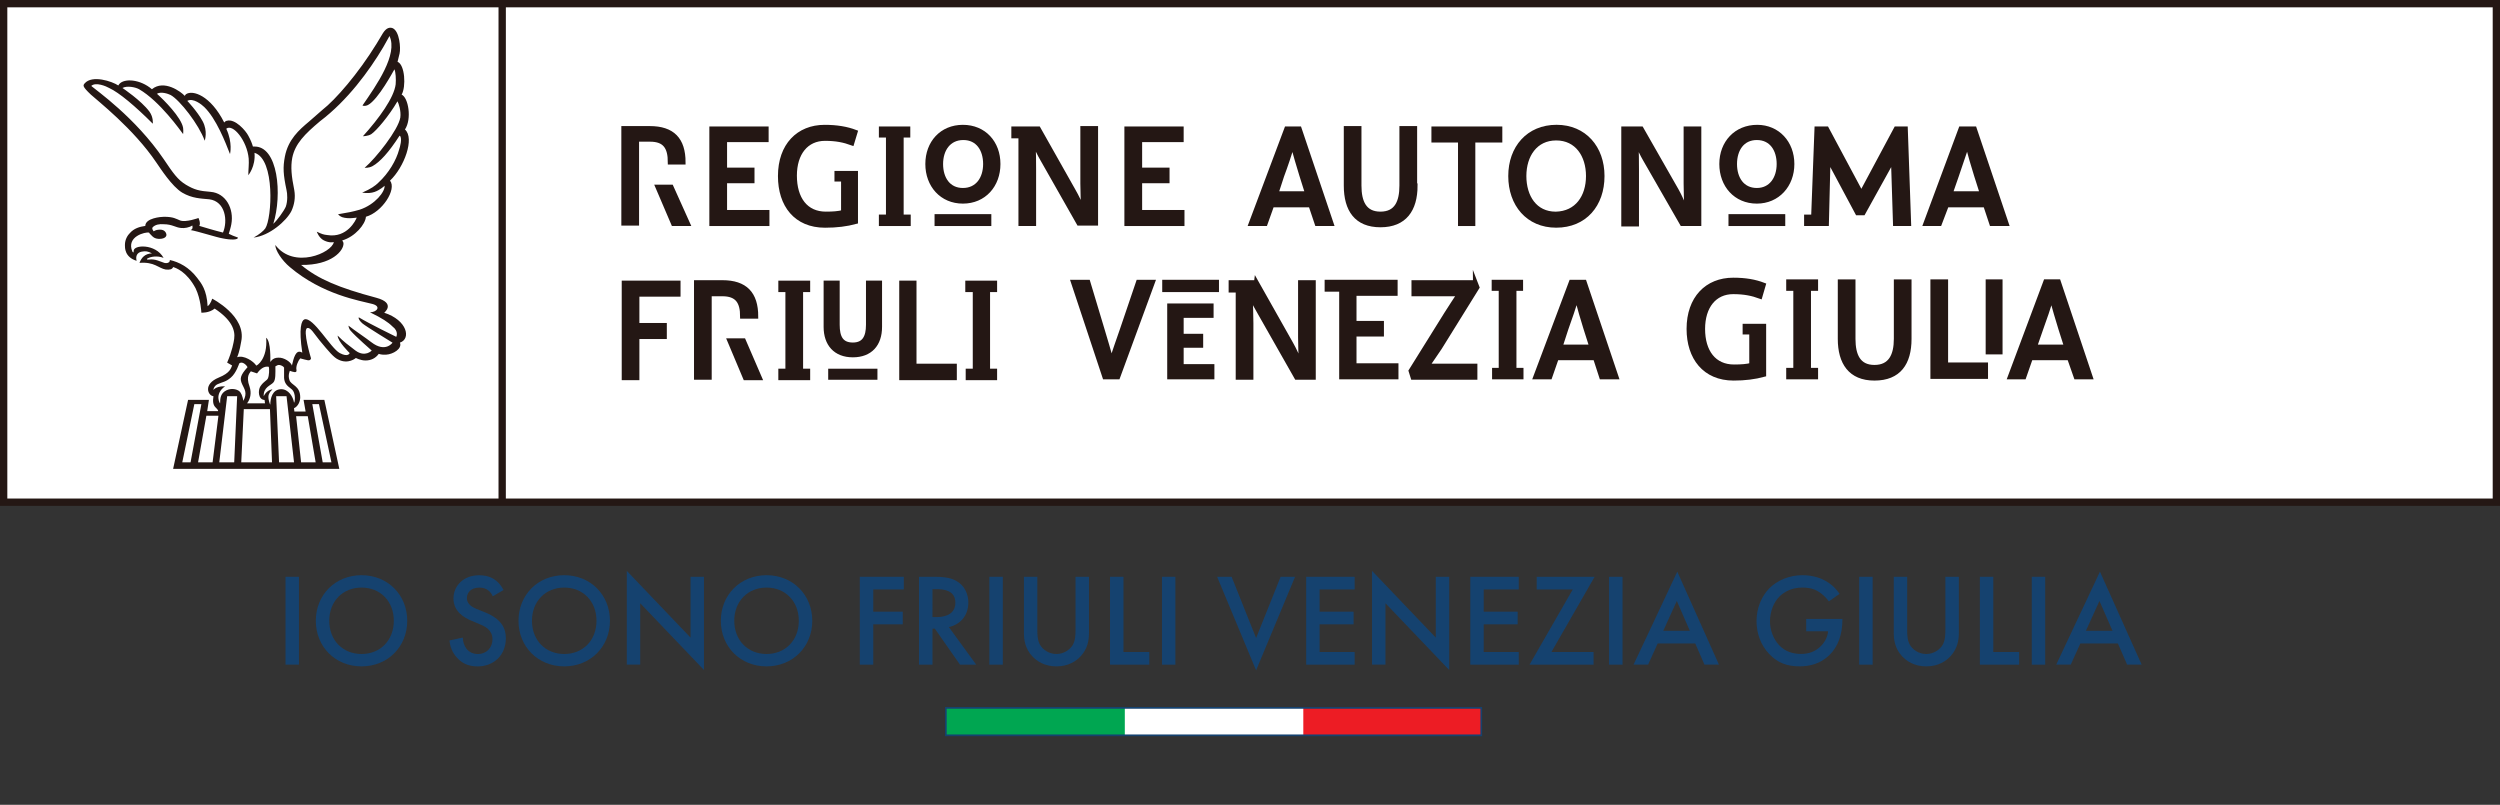 <?xml version="1.0" encoding="UTF-8"?>
<!-- Generator: Adobe Illustrator 16.0.0, SVG Export Plug-In . SVG Version: 6.00 Build 0)  -->
<svg xmlns="http://www.w3.org/2000/svg" xmlns:xlink="http://www.w3.org/1999/xlink" version="1.1" id="Layer_1" x="0px" y="0px" width="92.238px" height="29.694px" viewBox="0 0 92.238 29.694" xml:space="preserve">
<rect x="0" y="0" width="92.238" height="29.694" fill="#333333" stroke="none"/>
<rect x="0.134" y="0.135" fill="#FFFFFF" width="18.394" height="18.394"></rect>
<path fill="#FFFFFF" d="M18.528,18.528H0.135V0.135h18.394L18.528,18.528L18.528,18.528z M92.104,18.528H18.528V0.135h73.576V18.528  z"></path>
<path fill="none" stroke="#241714" stroke-width="0.27" d="M18.528,18.528H0.135V0.135h18.394L18.528,18.528L18.528,18.528z   M92.104,18.528H18.528V0.135h73.576V18.528z"></path>
<g>
	<path fill="#241714" d="M14.62,12.428c0,0-0.981-0.476-1.382-0.72c-0.029,0.046,0.048,0.153,0.14,0.23   c0.151,0.122,1.104,0.705,1.104,0.705s-0.261,0.383-0.78-0.016c-0.217-0.168-0.631-0.444-0.845-0.613   c0,0.015,0.017,0.123,0.076,0.184c0.2,0.23,0.782,0.736,0.782,0.736s-0.245,0.261-0.599,0c-0.261-0.199-0.43-0.322-0.658-0.552   c0,0.215,0.443,0.644,0.443,0.644s-0.046,0.169-0.366,0c-0.339-0.184-0.981-1.349-1.305-1.242   c-0.105,0.046-0.215,0.307-0.077,1.228c-0.243-0.154-0.32,0.214-0.383,0.475c-0.03-0.123-0.291-0.307-0.506-0.291   c-0.229,0-0.291,0.184-0.291,0.153c0-0.031,0.031-0.751-0.153-0.889c0.063,0.797-0.353,1.042-0.366,1.027   c-0.094-0.154-0.46-0.399-0.705-0.307c0.092-0.214,0.138-0.506,0.151-0.582c0.199-0.936-1.071-1.579-1.071-1.579   s-0.063,0.215-0.169,0.276c-0.03-0.598-0.23-0.843-0.385-1.043c-0.305-0.399-0.673-0.584-1.01-0.66   c0.015,0.077-0.077,0.138-0.2,0.107C5.913,9.653,5.729,9.545,5.499,9.576C5.406,9.592,5.406,9.545,5.453,9.53   C5.56,9.47,5.806,9.423,6.036,9.516C5.744,8.979,4.9,9.024,4.932,9.27c0,0.077-0.031,0.031-0.046,0.016   C4.641,8.719,5.376,8.55,5.499,8.581c0,0.015,0.076,0.092,0.123,0.138c0.074,0.076,0.184,0.106,0.32,0.092   c0.122-0.016,0.186-0.062,0.199-0.138c0-0.077-0.061-0.2-0.229-0.2c-0.107,0-0.169,0.016-0.245,0.062   C5.637,8.473,5.591,8.442,5.637,8.381c0.092-0.093,0.245-0.123,0.399-0.108c0.319,0,0.442,0.123,0.643,0.138   c0.123,0.016,0.307-0.015,0.414-0.092c0.016,0.046,0.031,0.138-0.063,0.169c0.276,0.046,0.981,0.276,1.182,0.306   c0.291,0.062,0.583,0.062,0.565-0.03C8.641,8.719,8.534,8.672,8.441,8.626c0.018-0.062,0.077-0.245,0.094-0.353   c0.105-0.567-0.199-1.15-0.768-1.195C7.354,7.047,7.17,7.001,6.862,6.817c-0.306-0.184-0.475-0.429-0.825-0.95   C4.993,4.334,3.537,3.322,3.384,3.185L3.368,3.169C3.537,3.017,3.92,3.185,4.027,3.246c0.368,0.169,0.967,0.674,1.61,1.318   c0,0,0.031-0.23-0.123-0.445C5.208,3.706,4.518,3.246,4.518,3.246c0.169-0.093,0.477-0.031,0.613,0.045   c0.767,0.445,1.533,1.533,1.625,1.656c0,0,0.015-0.107,0-0.229C6.694,4.334,6.036,3.676,5.79,3.46c0.152-0.092,0.414,0,0.506,0.046   C6.633,3.69,7.339,4.595,7.553,5.192c0,0,0.123-0.352-0.077-0.72c-0.2-0.368-0.566-0.75-0.566-0.75   C7.124,3.599,7.445,3.86,7.538,3.951c0.442,0.429,0.78,1.302,0.948,1.733c0,0,0.107-0.414-0.138-0.935   c0.245-0.2,0.768,0.444,0.828,1.103c0.015,0.199-0.015,0.414-0.015,0.613c0,0,0.274-0.322,0.229-0.827   c0.768,0.229,0.645,2.422,0.398,2.789c-0.063,0.092-0.23,0.229-0.431,0.338c0.582-0.063,1.211-0.613,1.396-0.981   c0.105-0.229,0.153-0.491,0.105-0.767c-0.105-0.521-0.138-0.858-0.075-1.195c0.106-0.521,0.46-0.874,1.025-1.349   c1.013-0.767,1.811-1.855,2.33-2.729l0.215-0.383c0,0,0-0.015,0.017-0.031c0.32,0.675-0.477,1.81-0.996,2.561   c0,0,0.061,0.046,0.199-0.015c0.383-0.199,0.949-1.272,0.979-1.318c0.046,0.092,0.063,0.367,0.046,0.552   C14.54,3.6,13.988,4.366,13.39,5.026c0,0,0.186,0,0.309-0.077c0.184-0.123,0.644-0.659,0.966-1.211   c0.045,0.077,0.137,0.353,0.105,0.598c-0.077,0.46-0.903,1.502-1.316,1.854c0,0,0.151,0.016,0.291-0.061   c0.274-0.153,0.598-0.506,0.994-1.119h0.017c0.092,0.106,0,0.414-0.03,0.506C14.62,5.913,14.344,6.389,13.96,6.74   c-0.107,0.108-0.276,0.23-0.599,0.368c0.398,0.062,0.582-0.076,0.722-0.168c0.077-0.062,0.105-0.077,0.105-0.092   c0.031,0.214-0.352,0.705-0.919,0.889c-0.261,0.076-0.43,0.107-0.797,0.168c0,0,0.063,0.077,0.153,0.108   c0.229,0.076,0.521,0.015,0.536,0.015c-0.03,0.092-0.354,0.766-1.088,0.644c-0.14-0.016-0.186-0.031-0.385-0.123   c0,0,0.076,0.229,0.262,0.321c0.215,0.107,0.353,0.062,0.366,0.062c-0.074,0.399-1.471,1.012-2.159,0.107   c0,0.2,0.243,0.568,0.534,0.813c1.211,1.027,2.593,1.242,3.053,1.364c0.337,0.092,0.151,0.307-0.094,0.307   c0.444,0.214,0.676,0.368,0.828,0.521C14.727,12.229,14.62,12.428,14.62,12.428 M10.74,14.344c0.216,0.151,0.122,0.565,0.107,0.506   c-0.031-0.199-0.2-0.506-0.491-0.49c-0.306,0.015-0.383,0.337-0.383,0.567L9.96,14.91c-0.031-0.076-0.092-0.274-0.031-0.383   c0.062-0.123,0.062-0.076,0.123-0.168c-0.138,0.03-0.246,0.107-0.322,0.26c-0.016-0.337,0.261-0.396,0.354-0.506   c0.092-0.092,0.077-0.352,0.077-0.597c0.061-0.031,0.092-0.063,0.169-0.047c0.061,0.016,0.122,0.047,0.151,0.092v0.384   C10.496,14.129,10.572,14.222,10.74,14.344 M10.189,14.619h0.383l0.276,2.438h-0.552L10.189,14.619z M10.036,17.057H8.901   l0.094-1.962H9.96L10.036,17.057z M9.209,14.268c-0.154-0.414,0.028-0.522,0.046-0.568l0.229,0.077   c0.122-0.169,0.262-0.276,0.431-0.245c0.028,0.076,0.015,0.337-0.031,0.429c-0.046,0.092-0.138,0.092-0.276,0.291   c-0.092,0.138-0.092,0.492,0.153,0.505c0,0.047,0.016,0.076,0.016,0.123H9.116C9.238,14.727,9.285,14.496,9.209,14.268    M8.81,14.419c-0.092-0.061-0.274-0.106-0.46-0.016c-0.214,0.108-0.229,0.292-0.229,0.477c0,0.029-0.23-0.338,0.184-0.628   c-0.397-0.015-0.46,0.201-0.429,0.108c0.015-0.077,0.077-0.154,0.151-0.185c0.2-0.091,0.292-0.076,0.491-0.245   c0.199-0.168,0.308-0.521,0.308-0.521c0.106-0.092,0.261,0.046,0.307,0.138c-0.276,0.307-0.291,0.429-0.199,0.628   c0.092,0.2,0.199,0.321,0.046,0.614C8.947,14.619,8.901,14.481,8.81,14.419 M8.749,14.619l-0.108,2.438H8.09l0.291-2.438H8.749z    M11.646,17.057h-0.537l-0.184-1.701h0.43L11.646,17.057z M12.228,17.057h-0.322l-0.383-2.146h0.245L12.228,17.057z M7.844,17.057   H7.308l0.306-1.718h0.445L7.844,17.057z M7.031,17.057H6.725L7.17,14.91h0.26L7.031,17.057z M14.175,11.538   c0,0,0.445-0.353-0.291-0.552c-1.38-0.368-2.146-0.689-2.775-1.211c1.137,0.016,1.579-0.536,1.564-0.797   c0-0.03-0.018-0.061-0.046-0.107c0.475-0.138,0.856-0.598,0.874-0.874c0.597-0.168,1.147-1.011,0.889-1.333   c0.521-0.491,0.919-1.564,0.551-1.886c0.263-0.398,0.123-1.18-0.122-1.287c0.168-0.292,0.122-1.104-0.151-1.211   c0,0,0.028-0.107,0.075-0.307c0.047-0.199,0-0.828-0.261-0.936c-0.092-0.03-0.215-0.03-0.353,0.185l-0.23,0.383   c-0.688,1.119-1.517,2.07-2.008,2.453L11.4,4.487c-0.367,0.307-0.767,0.659-0.889,1.288c-0.077,0.398-0.062,0.659,0.061,1.241   c0.03,0.123,0.048,0.399-0.029,0.613c-0.076,0.169-0.322,0.506-0.46,0.629C10.42,7.2,10.266,5.361,9.361,5.407H9.331   C9.301,5.3,9.255,5.178,9.163,5.009C9.07,4.824,8.672,4.364,8.365,4.457c-0.03,0-0.063,0.031-0.093,0.062   C7.768,3.521,7.108,3.308,6.862,3.476c-0.014,0.015-0.028,0.03-0.046,0.061C6.679,3.384,6.051,2.923,5.605,3.292   c-0.428-0.369-1.025-0.414-1.21-0.185C4.38,3.124,4.38,3.139,4.364,3.153C4.135,3,3.398,2.755,3.123,3.077   C3.062,3.153,3.03,3.185,3.353,3.491C3.567,3.69,4.932,4.749,5.774,6.005c0.14,0.199,0.567,0.873,0.95,1.103   c0.368,0.215,0.69,0.215,0.997,0.245C8.319,7.43,8.411,8.151,8.227,8.58c-0.322-0.077-0.66-0.184-0.874-0.246   c0.063-0.107-0.031-0.291-0.031-0.291s-0.46,0.169-0.674,0.092C6.495,8.074,6.402,7.998,6.051,7.998   c-0.107,0-0.69,0.046-0.69,0.337c-0.215,0.03-0.415,0.092-0.566,0.261C4.717,8.672,4.609,8.825,4.609,9.04   c0,0.093-0.015,0.445,0.431,0.583C4.993,9.439,5.069,9.317,5.223,9.286c0.153-0.031,0.23-0.016,0.383,0.062   C5.346,9.361,5.223,9.5,5.146,9.699c0.551-0.046,0.705,0.199,0.965,0.245c0.14,0.015,0.245,0,0.276-0.092   c0.092,0.031,0.491,0.153,0.828,0.782c0.199,0.414,0.214,0.903,0.214,0.903s0.292,0.016,0.491-0.152   c0.628,0.414,0.766,0.797,0.72,1.119c-0.015,0.107-0.076,0.46-0.26,0.874l0.184,0.107c-0.046,0.107-0.077,0.276-0.49,0.444   c-0.599,0.245-0.397,0.675-0.198,0.689c-0.031,0.185-0.017,0.321,0.077,0.413c0.046,0.046,0.074,0.077,0.092,0.107v0.03H7.645   l0.063-0.414H6.939l-0.552,2.546h6.132l-0.552-2.546H11.2l0.076,0.43h-0.414l-0.015-0.122c0.168-0.077,0.23-0.276,0.23-0.399   c0-0.443-0.34-0.443-0.399-0.644c-0.061-0.184,0.015-0.322,0.015-0.337c0.14,0.046,0.263,0.092,0.246-0.031   c-0.029-0.122,0.046-0.322,0.14-0.429c0.244,0.062,0.366,0.123,0.396,0c0,0-0.322-1.057-0.138-1.119   c0.123-0.03,0.246,0.2,0.445,0.445c0.366,0.443,0.534,0.644,0.703,0.72c0.368,0.184,0.646-0.061,0.646-0.061S13.3,13.3,13.484,13.3   c0.199,0,0.368-0.077,0.491-0.245c0,0,0.107,0.045,0.276,0.03c0.245-0.015,0.597-0.214,0.505-0.444   C15.171,12.504,15.032,11.814,14.175,11.538"></path>
	<path fill="#241714" d="M31.435,5.284c-0.291-0.106-0.582-0.169-0.996-0.169c-0.689,0-1.119,0.537-1.119,1.365   c0,0.858,0.414,1.41,1.149,1.41c0.261,0,0.475-0.015,0.644-0.062V6.617h-0.244V6.389h0.705v1.793   c-0.338,0.092-0.705,0.138-1.135,0.138c-1.072,0-1.655-0.751-1.655-1.824c0-1.134,0.675-1.809,1.641-1.809   c0.444,0,0.813,0.062,1.135,0.184"></path>
	<path fill="none" stroke="#241714" stroke-width="0.163" stroke-miterlimit="10" d="M31.435,5.284   c-0.291-0.106-0.582-0.169-0.996-0.169c-0.689,0-1.119,0.537-1.119,1.365c0,0.858,0.414,1.41,1.149,1.41   c0.261,0,0.475-0.015,0.644-0.062V6.617h-0.244V6.389h0.705v1.793c-0.338,0.092-0.705,0.138-1.135,0.138   c-1.072,0-1.655-0.751-1.655-1.824c0-1.134,0.675-1.809,1.641-1.809c0.444,0,0.813,0.062,1.135,0.184L31.435,5.284z"></path>
	<path fill="#241714" d="M47.085,7.14h1.148L48.02,6.465c-0.093-0.291-0.246-0.813-0.321-1.119h-0.017   c-0.092,0.307-0.261,0.813-0.384,1.135L47.085,7.14z M48.357,7.568H46.93l-0.244,0.69H46.15l1.317-3.51h0.49l1.181,3.51h-0.552"></path>
	<path fill="none" stroke="#241714" stroke-width="0.163" stroke-miterlimit="10" d="M48.356,7.568h-1.425l-0.246,0.69h-0.536   l1.318-3.51h0.475l1.183,3.51h-0.537L48.356,7.568z M47.085,7.139h1.148L48.02,6.464c-0.092-0.291-0.245-0.812-0.32-1.118h-0.017   C47.591,5.652,47.422,6.158,47.3,6.48L47.085,7.139z"></path>
	<path fill="#241714" d="M52.22,6.848c0,0.89-0.398,1.456-1.288,1.456c-0.889,0-1.271-0.566-1.271-1.456V4.733h0.489v2.115   c0,0.599,0.186,1.042,0.781,1.042c0.599,0,0.782-0.444,0.782-1.042V4.733h0.491"></path>
	<path fill="none" stroke="#241714" stroke-width="0.163" stroke-miterlimit="10" d="M52.22,6.848c0,0.89-0.398,1.456-1.288,1.456   c-0.889,0-1.271-0.566-1.271-1.456V4.733h0.489v2.115c0,0.599,0.186,1.042,0.781,1.042c0.599,0,0.782-0.444,0.782-1.042V4.733   h0.491v2.115H52.22z"></path>
</g>
<polyline fill="#241714" points="55.347,5.177 54.351,5.177 54.351,8.258 53.875,8.258 53.875,5.177 52.894,5.177 52.894,4.748   55.347,4.748 "></polyline>
<polygon fill="none" stroke="#241714" stroke-width="0.163" stroke-miterlimit="10" points="55.347,5.177 54.351,5.177   54.351,8.258 53.875,8.258 53.875,5.177 52.894,5.177 52.894,4.748 55.347,4.748 "></polygon>
<g>
	<path fill="#241714" d="M58.597,6.495c0-0.766-0.414-1.395-1.18-1.395c-0.769,0-1.183,0.629-1.183,1.395   c0,0.767,0.399,1.396,1.165,1.396C58.183,7.875,58.597,7.262,58.597,6.495 M59.118,6.495c0,1.059-0.646,1.824-1.701,1.824   c-1.043,0-1.688-0.782-1.688-1.824s0.66-1.809,1.702-1.809C58.459,4.687,59.118,5.453,59.118,6.495"></path>
	<path fill="none" stroke="#241714" stroke-width="0.163" stroke-miterlimit="10" d="M59.117,6.495c0,1.059-0.645,1.824-1.701,1.824   c-1.043,0-1.687-0.782-1.687-1.824s0.659-1.809,1.701-1.809C58.458,4.687,59.117,5.453,59.117,6.495 M58.597,6.495   c0-0.766-0.414-1.395-1.181-1.395c-0.768,0-1.182,0.629-1.182,1.395c0,0.767,0.399,1.396,1.165,1.396   C58.183,7.875,58.597,7.262,58.597,6.495"></path>
	<path fill="#241714" d="M59.899,4.748h0.659l1.303,2.284c0.107,0.184,0.262,0.536,0.338,0.72h0.03   c-0.016-0.229-0.03-0.766-0.03-0.98V4.748h0.49v3.51H62.06l-1.364-2.376c-0.092-0.152-0.229-0.443-0.321-0.644h-0.016   c0.03,0.292,0.03,0.782,0.03,1.027v2.008h-0.49"></path>
	<path fill="none" stroke="#241714" stroke-width="0.163" stroke-miterlimit="10" d="M59.899,4.748h0.659l1.303,2.284   c0.107,0.184,0.262,0.536,0.338,0.72h0.03c-0.016-0.229-0.03-0.766-0.03-0.98V4.748h0.49v3.51H62.06l-1.364-2.376   c-0.092-0.152-0.229-0.443-0.321-0.644h-0.016c0.03,0.292,0.03,0.782,0.03,1.027v2.008h-0.49V4.748z"></path>
	<path fill="#241714" d="M71.963,7.14h1.165l-0.215-0.675c-0.093-0.291-0.246-0.813-0.321-1.119h-0.016   c-0.107,0.307-0.275,0.813-0.385,1.135L71.963,7.14z M73.251,7.568h-1.427l-0.245,0.69h-0.521l1.303-3.51h0.49l1.182,3.51H73.48"></path>
	<path fill="none" stroke="#241714" stroke-width="0.163" stroke-miterlimit="10" d="M73.251,7.568h-1.426l-0.263,0.69h-0.521   l1.303-3.51h0.506l1.182,3.51H73.48L73.251,7.568z M71.963,7.139h1.165l-0.215-0.675c-0.093-0.291-0.245-0.812-0.322-1.118h-0.015   C72.469,5.652,72.3,6.158,72.192,6.48L71.963,7.139z"></path>
</g>
<polyline fill="#241714" points="26.744,7.829 28.307,7.829 28.307,8.258 26.253,8.258 26.253,4.748 28.277,4.748 28.277,5.162   26.744,5.162 26.744,6.266 27.756,6.266 27.756,6.679 26.744,6.679 "></polyline>
<polygon fill="none" stroke="#241714" stroke-width="0.163" stroke-miterlimit="10" points="26.744,7.829 28.307,7.829   28.307,8.258 26.253,8.258 26.253,4.748 28.277,4.748 28.277,5.162 26.744,5.162 26.744,6.266 27.756,6.266 27.756,6.679   26.744,6.679 "></polygon>
<polyline fill="#241714" points="32.508,8.258 32.508,7.998 32.769,7.998 32.769,4.993 32.508,4.993 32.508,4.748 33.504,4.748   33.504,4.993 33.259,4.993 33.259,7.998 33.52,7.998 33.52,8.258 "></polyline>
<polygon fill="none" stroke="#241714" stroke-width="0.163" stroke-miterlimit="10" points="32.508,8.258 32.508,7.998   32.769,7.998 32.769,4.993 32.508,4.993 32.508,4.748 33.504,4.748 33.504,4.993 33.259,4.993 33.259,7.998 33.52,7.998   33.52,8.258 "></polygon>
<polyline fill="#241714" points="67.396,8.258 67.456,5.853 68.529,7.86 68.744,7.86 69.848,5.867 69.924,8.258 70.43,8.258   70.307,4.748 69.955,4.748 68.683,7.124 68.667,7.124 67.396,4.748 67.027,4.748 66.904,7.998 66.644,7.998 66.644,8.258 "></polyline>
<polygon fill="none" stroke="#241714" stroke-width="0.163" stroke-miterlimit="10" points="67.396,8.258 67.456,5.853 68.529,7.86   68.744,7.86 69.848,5.867 69.924,8.258 70.43,8.258 70.307,4.748 69.955,4.748 68.683,7.124 68.667,7.124 67.396,4.748   67.027,4.748 66.904,7.998 66.644,7.998 66.644,8.258 "></polygon>
<polyline fill="#241714" points="42.058,7.829 43.62,7.829 43.62,8.258 41.566,8.258 41.566,4.748 43.59,4.748 43.59,5.162   42.058,5.162 42.058,6.266 43.069,6.266 43.069,6.679 42.058,6.679 "></polyline>
<polygon fill="none" stroke="#241714" stroke-width="0.163" stroke-miterlimit="10" points="42.058,7.829 43.62,7.829 43.62,8.258   41.566,8.258 41.566,4.748 43.59,4.748 43.59,5.162 42.058,5.162 42.058,6.266 43.069,6.266 43.069,6.679 42.058,6.679 "></polygon>
<g>
	<path fill="#241714" d="M25.38,8.259h-0.536l-0.583-1.365h0.506L25.38,8.259z M24.721,5.989c0-0.552-0.185-0.843-0.736-0.843   h-0.489v3.096h-0.49v-3.51h0.966c0.843,0,1.242,0.414,1.242,1.257"></path>
	<path fill="none" stroke="#241714" stroke-width="0.163" stroke-miterlimit="10" d="M24.721,5.989c0-0.551-0.184-0.843-0.736-0.843   h-0.488v3.097h-0.491v-3.51h0.966c0.843,0,1.241,0.413,1.241,1.256H24.721z M25.38,8.258h-0.536l-0.583-1.363h0.506L25.38,8.258z"></path>
	<path fill="#241714" d="M39.941,4.748v2.023c0,0.199,0.017,0.751,0.031,0.98h-0.016c-0.076-0.184-0.245-0.536-0.354-0.72   l-1.288-2.284h-0.919v0.276h0.262v3.233h0.489V6.25c0-0.245,0-0.72-0.029-1.027h0.015c0.092,0.199,0.229,0.491,0.322,0.644   l1.349,2.376h0.629v-3.51"></path>
	<path fill="none" stroke="#241714" stroke-width="0.163" stroke-miterlimit="10" d="M39.941,4.748v2.023   c0,0.199,0.017,0.751,0.031,0.98h-0.016c-0.076-0.184-0.245-0.536-0.354-0.72l-1.288-2.284h-0.919v0.276h0.262v3.233h0.489V6.25   c0-0.245,0-0.72-0.029-1.027h0.015c0.092,0.199,0.229,0.491,0.322,0.644l1.349,2.376h0.629v-3.51h-0.491V4.748z"></path>
	<path fill="#241714" d="M65.633,6.051c0-0.536-0.276-0.966-0.813-0.966c-0.534,0-0.812,0.43-0.812,0.966   c0,0.537,0.276,0.966,0.812,0.966C65.341,7.017,65.633,6.588,65.633,6.051 M66.123,6.051c0,0.782-0.536,1.38-1.305,1.38   c-0.78,0-1.303-0.598-1.303-1.38c0-0.782,0.537-1.364,1.318-1.364C65.587,4.687,66.123,5.269,66.123,6.051"></path>
	<path fill="none" stroke="#241714" stroke-width="0.163" stroke-miterlimit="10" d="M66.122,6.051c0,0.782-0.536,1.38-1.303,1.38   c-0.781,0-1.303-0.598-1.303-1.38c0-0.782,0.535-1.364,1.317-1.364C65.586,4.687,66.122,5.269,66.122,6.051 M65.632,6.051   c0-0.536-0.275-0.966-0.813-0.966c-0.536,0-0.813,0.43-0.813,0.966c0,0.537,0.276,0.966,0.813,0.966   C65.341,7.017,65.632,6.588,65.632,6.051"></path>
</g>
<rect x="63.854" y="7.981" fill="#241714" width="1.932" height="0.276"></rect>
<rect x="63.854" y="7.982" fill="none" stroke="#241714" stroke-width="0.163" stroke-miterlimit="10" width="1.932" height="0.276"></rect>
<g>
	<path fill="#241714" d="M36.355,6.051c0-0.536-0.275-0.966-0.813-0.966c-0.536,0-0.827,0.43-0.827,0.966   c0,0.537,0.276,0.966,0.813,0.966S36.355,6.588,36.355,6.051 M36.83,6.051c0,0.782-0.521,1.38-1.304,1.38   c-0.781,0-1.304-0.598-1.304-1.38c0-0.782,0.521-1.364,1.304-1.364C36.31,4.687,36.83,5.269,36.83,6.051"></path>
	<path fill="none" stroke="#241714" stroke-width="0.163" stroke-miterlimit="10" d="M36.83,6.051c0,0.782-0.521,1.38-1.304,1.38   c-0.781,0-1.304-0.598-1.304-1.38c0-0.782,0.522-1.364,1.304-1.364C36.309,4.687,36.83,5.269,36.83,6.051 M36.354,6.051   c0-0.536-0.274-0.966-0.812-0.966s-0.828,0.43-0.828,0.966c0,0.537,0.276,0.966,0.813,0.966   C36.064,7.017,36.354,6.588,36.354,6.051"></path>
</g>
<rect x="34.562" y="7.981" fill="#241714" width="1.932" height="0.276"></rect>
<rect x="34.562" y="7.982" fill="none" stroke="#241714" stroke-width="0.163" stroke-miterlimit="10" width="1.932" height="0.276"></rect>
<polyline fill="#241714" points="25.027,10.864 23.509,10.864 23.509,11.998 24.521,11.998 24.521,12.427 23.509,12.427   23.509,13.945 23.02,13.945 23.02,10.435 25.027,10.435 "></polyline>
<polygon fill="none" stroke="#241714" stroke-width="0.163" stroke-miterlimit="10" points="25.027,10.864 23.509,10.864   23.509,11.998 24.521,11.998 24.521,12.427 23.509,12.427 23.509,13.945 23.02,13.945 23.02,10.435 25.027,10.435 "></polygon>
<g>
	<path fill="#241714" d="M28.032,13.945h-0.537l-0.582-1.364h0.506L28.032,13.945z M27.388,11.676c0-0.536-0.184-0.828-0.736-0.828   h-0.475v3.081h-0.49v-3.51h0.965c0.845,0,1.242,0.414,1.242,1.257"></path>
	<path fill="none" stroke="#241714" stroke-width="0.163" stroke-miterlimit="10" d="M27.388,11.676   c0-0.536-0.184-0.827-0.736-0.827h-0.475v3.081h-0.49v-3.511h0.965c0.844,0,1.242,0.414,1.242,1.257H27.388z M28.031,13.945h-0.536   l-0.581-1.38h0.521L28.031,13.945z"></path>
</g>
<polyline fill="#241714" points="28.798,13.945 28.798,13.684 29.059,13.684 29.059,10.695 28.798,10.695 28.798,10.436   29.81,10.436 29.81,10.695 29.549,10.695 29.549,13.684 29.81,13.684 29.81,13.945 "></polyline>
<polygon fill="none" stroke="#241714" stroke-width="0.163" stroke-miterlimit="10" points="28.798,13.945 28.798,13.684   29.059,13.684 29.059,10.695 28.798,10.695 28.798,10.436 29.81,10.436 29.81,10.695 29.549,10.695 29.549,13.684 29.81,13.684   29.81,13.945 "></polygon>
<polyline fill="#241714" points="35.711,13.945 35.711,13.684 35.972,13.684 35.972,10.695 35.696,10.695 35.696,10.436   36.707,10.436 36.707,10.695 36.447,10.695 36.447,13.684 36.707,13.684 36.707,13.945 "></polyline>
<polygon fill="none" stroke="#241714" stroke-width="0.163" stroke-miterlimit="10" points="35.711,13.945 35.711,13.684   35.972,13.684 35.972,10.695 35.696,10.695 35.696,10.436 36.707,10.436 36.707,10.695 36.447,10.695 36.447,13.684 36.707,13.684   36.707,13.945 "></polygon>
<polyline fill="#241714" points="33.733,13.5 35.221,13.5 35.221,13.945 33.259,13.945 33.259,10.435 33.733,10.435 "></polyline>
<polygon fill="none" stroke="#241714" stroke-width="0.163" stroke-miterlimit="10" points="33.733,13.5 35.221,13.5 35.221,13.945   33.259,13.945 33.259,10.435 33.733,10.435 "></polygon>
<g>
	<path fill="#241714" d="M64.942,10.94c-0.291-0.106-0.582-0.169-0.996-0.169c-0.688,0-1.118,0.537-1.118,1.365   c0,0.843,0.414,1.394,1.148,1.394c0.261,0,0.477-0.015,0.645-0.061v-1.211h-0.245v-0.23h0.705v1.794   c-0.337,0.092-0.705,0.138-1.118,0.138c-1.073,0-1.655-0.767-1.655-1.824c0-1.135,0.674-1.809,1.64-1.809   c0.444,0,0.798,0.061,1.119,0.184"></path>
	<path fill="none" stroke="#241714" stroke-width="0.163" stroke-miterlimit="10" d="M64.942,10.94   c-0.291-0.106-0.582-0.169-0.996-0.169c-0.688,0-1.118,0.537-1.118,1.365c0,0.843,0.414,1.394,1.148,1.394   c0.261,0,0.477-0.015,0.645-0.061v-1.211h-0.245v-0.23h0.705v1.794c-0.337,0.092-0.705,0.138-1.118,0.138   c-1.073,0-1.655-0.767-1.655-1.824c0-1.135,0.674-1.809,1.64-1.809c0.444,0,0.798,0.061,1.119,0.184L64.942,10.94z"></path>
</g>
<polyline fill="#241714" points="65.984,13.914 65.984,13.654 66.246,13.654 66.246,10.649 65.984,10.649 65.984,10.389   66.997,10.389 66.997,10.649 66.735,10.649 66.735,13.654 66.997,13.654 66.997,13.914 "></polyline>
<polygon fill="none" stroke="#241714" stroke-width="0.163" stroke-miterlimit="10" points="65.984,13.914 65.984,13.654   66.246,13.654 66.246,10.649 65.984,10.649 65.984,10.389 66.997,10.389 66.997,10.649 66.735,10.649 66.735,13.654 66.997,13.654   66.997,13.914 "></polygon>
<g>
	<path fill="#241714" d="M70.445,12.504c0,0.89-0.383,1.456-1.287,1.456c-0.89,0-1.271-0.582-1.271-1.456v-2.115h0.49v2.115   c0,0.599,0.185,1.042,0.781,1.042c0.599,0,0.797-0.444,0.797-1.042v-2.115h0.49"></path>
	<path fill="none" stroke="#241714" stroke-width="0.163" stroke-miterlimit="10" d="M70.445,12.504c0,0.89-0.383,1.456-1.287,1.456   c-0.89,0-1.271-0.582-1.271-1.456v-2.115h0.49v2.115c0,0.599,0.185,1.042,0.781,1.042c0.599,0,0.797-0.444,0.797-1.042v-2.115h0.49   V12.504L70.445,12.504z"></path>
	<path fill="#241714" d="M75.075,12.795h1.163l-0.215-0.674c-0.092-0.292-0.244-0.813-0.32-1.119h-0.017   c-0.092,0.306-0.261,0.797-0.383,1.134L75.075,12.795z M76.347,13.209h-1.426l-0.245,0.705h-0.521l1.317-3.51h0.491l1.18,3.51   h-0.552"></path>
	<path fill="none" stroke="#241714" stroke-width="0.163" stroke-miterlimit="10" d="M76.347,13.209h-1.425l-0.246,0.705h-0.521   l1.318-3.526h0.477l1.181,3.526h-0.537L76.347,13.209z M75.074,12.795h1.164l-0.215-0.675c-0.092-0.291-0.245-0.812-0.321-1.118   h-0.016c-0.092,0.306-0.26,0.797-0.383,1.134L75.074,12.795z"></path>
</g>
<polyline fill="#241714" points="71.794,13.455 73.267,13.455 73.267,13.898 71.304,13.898 71.304,10.389 71.794,10.389 "></polyline>
<polygon fill="none" stroke="#241714" stroke-width="0.163" stroke-miterlimit="10" points="71.794,13.455 73.267,13.455   73.267,13.898 71.304,13.898 71.304,10.389 71.794,10.389 "></polygon>
<rect x="73.343" y="10.389" fill="#241714" width="0.461" height="2.606"></rect>
<rect x="73.343" y="10.389" fill="none" stroke="#241714" stroke-width="0.163" stroke-miterlimit="10" width="0.46" height="2.605"></rect>
<polygon fill="#241714" points="31.71,13.685 31.235,13.685 30.637,13.685 30.637,13.93 32.293,13.93 32.293,13.685 "></polygon>
<polygon fill="none" stroke="#241714" stroke-width="0.163" stroke-miterlimit="10" points="31.71,13.685 32.292,13.685   32.292,13.93 30.638,13.93 30.638,13.685 "></polygon>
<g>
	<path fill="#241714" d="M32.462,12.06c0,0.644-0.354,1.042-0.996,1.042c-0.646,0-0.997-0.414-0.997-1.042v-1.625h0.43v1.548   c0,0.46,0.138,0.736,0.567,0.736c0.414,0,0.566-0.276,0.566-0.736v-1.548h0.43"></path>
	<path fill="none" stroke="#241714" stroke-width="0.163" stroke-miterlimit="10" d="M32.462,12.06c0,0.644-0.354,1.042-0.996,1.042   c-0.646,0-0.997-0.414-0.997-1.042v-1.625h0.43v1.548c0,0.46,0.138,0.736,0.567,0.736c0.414,0,0.566-0.276,0.566-0.736v-1.548h0.43   V12.06z"></path>
</g>
<rect x="42.962" y="10.403" fill="#241714" width="1.931" height="0.292"></rect>
<rect x="42.962" y="10.404" fill="none" stroke="#241714" stroke-width="0.163" stroke-miterlimit="10" width="1.931" height="0.291"></rect>
<polyline fill="#241714" points="43.59,13.516 44.724,13.516 44.724,13.914 43.146,13.914 43.146,11.278 44.694,11.278   44.694,11.646 43.59,11.646 43.59,12.397 44.31,12.397 44.31,12.749 43.59,12.749 "></polyline>
<polygon fill="none" stroke="#241714" stroke-width="0.163" stroke-miterlimit="10" points="43.59,13.516 44.724,13.516   44.724,13.914 43.146,13.914 43.146,11.278 44.694,11.278 44.694,11.646 43.59,11.646 43.59,12.397 44.31,12.397 44.31,12.749   43.59,12.749 "></polygon>
<g>
	<path fill="#241714" d="M40.678,12.182c0.092,0.307,0.245,0.812,0.321,1.119h0.016c0.092-0.307,0.261-0.782,0.383-1.134   l0.599-1.763h0.537l-1.288,3.51h-0.489l-1.165-3.51h0.552"></path>
	<path fill="none" stroke="#241714" stroke-width="0.163" stroke-miterlimit="10" d="M40.678,12.182   c0.092,0.307,0.245,0.812,0.321,1.119h0.016c0.092-0.307,0.261-0.782,0.383-1.134l0.599-1.763h0.537l-1.288,3.51h-0.489   l-1.165-3.51h0.552L40.678,12.182z"></path>
</g>
<polyline fill="#241714" points="49.967,13.485 51.515,13.485 51.515,13.914 49.491,13.914 49.491,10.68 48.954,10.68   48.954,10.404 51.484,10.404 51.484,10.833 49.967,10.833 49.967,11.922 50.979,11.922 50.979,12.335 49.967,12.335 "></polyline>
<polygon fill="none" stroke="#241714" stroke-width="0.163" stroke-miterlimit="10" points="49.967,13.485 51.515,13.485   51.515,13.914 49.491,13.914 49.491,10.68 48.954,10.68 48.954,10.404 51.484,10.404 51.484,10.833 49.967,10.833 49.967,11.922   50.979,11.922 50.979,12.335 49.967,12.335 "></polygon>
<g>
	<path fill="#241714" d="M46.349,10.404l1.288,2.284c0.107,0.184,0.261,0.521,0.337,0.705h0.03c-0.016-0.23-0.03-0.751-0.03-0.95   v-2.024h0.49v3.511h-0.628l-1.35-2.376c-0.093-0.154-0.244-0.43-0.337-0.644h-0.017c0.017,0.291,0.031,0.766,0.031,1.012v2.008   h-0.49v-3.219h-0.261v-0.292h0.261"></path>
	<path fill="none" stroke="#241714" stroke-width="0.163" stroke-miterlimit="10" d="M46.349,10.404l1.288,2.284   c0.107,0.184,0.261,0.521,0.337,0.705h0.03c-0.016-0.23-0.03-0.751-0.03-0.95v-2.024h0.49v3.511h-0.628l-1.35-2.376   c-0.093-0.154-0.244-0.43-0.337-0.644h-0.017c0.017,0.291,0.031,0.766,0.031,1.012v2.008h-0.49v-3.219h-0.261v-0.292h0.935   L46.349,10.404L46.349,10.404z"></path>
	<path fill="#241714" d="M54.427,10.404l0.077,0.199l-1.38,2.223c-0.139,0.199-0.307,0.46-0.46,0.674h1.763v0.43h-2.299   l-0.077-0.246l1.318-2.115c0.123-0.184,0.338-0.537,0.475-0.72h-1.686v-0.43"></path>
	<path fill="none" stroke="#241714" stroke-width="0.163" stroke-miterlimit="10" d="M54.427,10.404l0.077,0.199l-1.38,2.223   c-0.139,0.199-0.307,0.46-0.46,0.674h1.763v0.43h-2.299l-0.077-0.246l1.318-2.115c0.123-0.184,0.338-0.537,0.475-0.72h-1.686v-0.43   h2.269V10.404z"></path>
</g>
<polyline fill="#241714" points="55.132,13.914 55.132,13.654 55.377,13.654 55.377,10.649 55.117,10.649 55.117,10.404   56.113,10.404 56.113,10.649 55.868,10.649 55.868,13.654 56.128,13.654 56.128,13.914 "></polyline>
<polygon fill="none" stroke="#241714" stroke-width="0.163" stroke-miterlimit="10" points="55.132,13.914 55.132,13.654   55.377,13.654 55.377,10.649 55.117,10.649 55.117,10.404 56.113,10.404 56.113,10.649 55.868,10.649 55.868,13.654 56.128,13.654   56.128,13.914 "></polygon>
<path fill="#241714" d="M57.569,12.795h1.149l-0.215-0.674c-0.092-0.292-0.245-0.813-0.321-1.119h-0.016  c-0.092,0.306-0.261,0.797-0.383,1.134L57.569,12.795z M58.857,13.209H57.43l-0.245,0.705H56.65l1.317-3.51h0.491l1.18,3.51h-0.537"></path>
<path fill="none" stroke="#241714" stroke-width="0.163" stroke-miterlimit="10" d="M58.857,13.209h-1.426l-0.245,0.705h-0.537  l1.319-3.51h0.489l1.181,3.51h-0.552L58.857,13.209z M57.569,12.795h1.15l-0.215-0.675c-0.093-0.291-0.245-0.812-0.322-1.118h-0.016  c-0.092,0.306-0.262,0.797-0.383,1.134L57.569,12.795z"></path>
<g>
	<rect x="10.534" y="21.281" fill="#15426F" width="0.496" height="3.24"></rect>
	<path fill="#15426F" d="M15.025,22.904c0,0.953-0.714,1.682-1.687,1.682s-1.686-0.729-1.686-1.682s0.714-1.682,1.686-1.682   S15.025,21.951,15.025,22.904 M14.53,22.904c0-0.719-0.496-1.225-1.191-1.225s-1.191,0.506-1.191,1.225s0.496,1.225,1.191,1.225   S14.53,23.623,14.53,22.904"></path>
	<path fill="#15426F" d="M18.179,22c-0.029-0.072-0.073-0.141-0.146-0.203c-0.101-0.084-0.208-0.117-0.35-0.117   c-0.301,0-0.457,0.18-0.457,0.389c0,0.096,0.034,0.268,0.35,0.395l0.325,0.131c0.598,0.242,0.763,0.584,0.763,0.951   c0,0.619-0.437,1.041-1.044,1.041c-0.375,0-0.598-0.141-0.763-0.326c-0.175-0.193-0.252-0.406-0.272-0.631l0.491-0.107   c0,0.16,0.059,0.313,0.136,0.414c0.092,0.115,0.229,0.193,0.423,0.193c0.301,0,0.534-0.219,0.534-0.545   c0-0.33-0.252-0.467-0.467-0.553l-0.31-0.131c-0.268-0.113-0.661-0.336-0.661-0.822c0-0.438,0.341-0.855,0.947-0.855   c0.349,0,0.55,0.131,0.651,0.219c0.088,0.078,0.18,0.189,0.249,0.326L18.179,22z"></path>
	<path fill="#15426F" d="M22.504,22.904c0,0.953-0.714,1.682-1.687,1.682s-1.687-0.729-1.687-1.682s0.714-1.682,1.687-1.682   S22.504,21.951,22.504,22.904 M22.008,22.904c0-0.719-0.496-1.225-1.19-1.225s-1.191,0.506-1.191,1.225s0.496,1.225,1.191,1.225   S22.008,23.623,22.008,22.904"></path>
	<polygon fill="#15426F" points="23.126,24.521 23.126,21.062 25.478,23.525 25.478,21.281 25.974,21.281 25.974,24.72    23.621,22.257 23.621,24.521  "></polygon>
	<path fill="#15426F" d="M29.969,22.904c0,0.953-0.714,1.682-1.687,1.682c-0.972,0-1.687-0.729-1.687-1.682s0.714-1.682,1.687-1.682   C29.255,21.222,29.969,21.951,29.969,22.904 M29.472,22.904c0-0.719-0.496-1.225-1.19-1.225s-1.191,0.506-1.191,1.225   s0.496,1.225,1.191,1.225S29.472,23.623,29.472,22.904"></path>
	<polygon fill="#15426F" points="33.346,21.748 32.219,21.748 32.219,22.568 33.307,22.568 33.307,23.035 32.219,23.035    32.219,24.523 31.722,24.523 31.722,21.281 33.346,21.281  "></polygon>
	<path fill="#15426F" d="M34.487,21.281c0.395,0,0.647,0.049,0.855,0.189c0.355,0.238,0.385,0.621,0.385,0.762   c0,0.469-0.286,0.809-0.719,0.904l1.01,1.387H35.42l-0.929-1.328h-0.087v1.328h-0.496v-3.242H34.487z M34.405,22.767h0.155   c0.137,0,0.689-0.014,0.689-0.529c0-0.457-0.431-0.5-0.675-0.5h-0.17V22.767z"></path>
	<rect x="36.503" y="21.281" fill="#15426F" width="0.496" height="3.242"></rect>
	<path fill="#15426F" d="M38.272,21.281v1.953c0,0.176,0.005,0.389,0.103,0.561c0.097,0.164,0.315,0.334,0.603,0.334   c0.286,0,0.504-0.17,0.602-0.334c0.097-0.172,0.102-0.385,0.102-0.561v-1.953h0.496v2.084c0,0.258-0.053,0.57-0.301,0.842   c-0.169,0.184-0.457,0.379-0.898,0.379c-0.442,0-0.729-0.195-0.899-0.379c-0.249-0.271-0.302-0.584-0.302-0.842v-2.084H38.272z"></path>
	<polygon fill="#15426F" points="41.451,21.281 41.451,24.056 42.404,24.056 42.404,24.523 40.955,24.523 40.955,21.281  "></polygon>
	<rect x="42.871" y="21.281" fill="#15426F" width="0.495" height="3.242"></rect>
	<polygon fill="#15426F" points="45.441,21.281 46.344,23.541 47.249,21.281 47.782,21.281 46.344,24.732 44.906,21.281  "></polygon>
	<polygon fill="#15426F" points="49.98,21.748 48.687,21.748 48.687,22.568 49.941,22.568 49.941,23.035 48.687,23.035    48.687,24.056 49.98,24.056 49.98,24.523 48.192,24.523 48.192,21.281 49.98,21.281  "></polygon>
	<polygon fill="#15426F" points="50.621,24.521 50.621,21.062 52.974,23.525 52.974,21.281 53.469,21.281 53.469,24.72    51.117,22.257 51.117,24.521  "></polygon>
	<polygon fill="#15426F" points="56.035,21.748 54.742,21.748 54.742,22.568 55.995,22.568 55.995,23.035 54.742,23.035    54.742,24.056 56.035,24.056 56.035,24.523 54.247,24.523 54.247,21.281 56.035,21.281  "></polygon>
	<polygon fill="#15426F" points="57.24,24.056 58.795,24.056 58.795,24.523 56.432,24.523 58.027,21.748 56.697,21.748    56.697,21.281 58.834,21.281  "></polygon>
	<rect x="59.367" y="21.281" fill="#15426F" width="0.497" height="3.242"></rect>
	<path fill="#15426F" d="M62.546,23.74h-1.385l-0.354,0.781h-0.536l1.613-3.43l1.536,3.43h-0.534L62.546,23.74z M62.347,23.273   l-0.481-1.1l-0.499,1.1H62.347z"></path>
	<path fill="#15426F" d="M66.638,22.835h1.338v0.025c0,0.553-0.166,1.006-0.482,1.311c-0.335,0.326-0.734,0.414-1.102,0.414   c-0.472,0-0.808-0.137-1.105-0.443c-0.314-0.324-0.48-0.758-0.48-1.223c0-0.508,0.205-0.943,0.471-1.211   c0.278-0.281,0.72-0.486,1.221-0.486c0.291,0,0.593,0.064,0.847,0.205c0.267,0.15,0.433,0.34,0.524,0.484l-0.393,0.277   c-0.099-0.135-0.245-0.281-0.399-0.369c-0.18-0.107-0.376-0.141-0.573-0.141c-0.425,0-0.696,0.176-0.856,0.336   c-0.214,0.213-0.345,0.559-0.345,0.908c0,0.324,0.121,0.65,0.335,0.881c0.225,0.238,0.501,0.324,0.812,0.324   c0.281,0,0.517-0.082,0.726-0.285c0.178-0.178,0.252-0.365,0.271-0.551h-0.808V22.835z"></path>
	<rect x="68.596" y="21.281" fill="#15426F" width="0.496" height="3.242"></rect>
	<path fill="#15426F" d="M70.365,21.281v1.953c0,0.176,0.004,0.389,0.102,0.561c0.098,0.164,0.314,0.334,0.603,0.334   c0.287,0,0.505-0.17,0.603-0.334c0.098-0.172,0.102-0.385,0.102-0.561v-1.953h0.497v2.084c0,0.258-0.055,0.57-0.304,0.842   c-0.168,0.184-0.456,0.379-0.897,0.379c-0.442,0-0.729-0.195-0.899-0.379c-0.248-0.271-0.301-0.584-0.301-0.842v-2.084H70.365z"></path>
	<polygon fill="#15426F" points="73.543,21.281 73.543,24.056 74.496,24.056 74.496,24.523 73.047,24.523 73.047,21.281  "></polygon>
	<rect x="74.962" y="21.281" fill="#15426F" width="0.496" height="3.242"></rect>
	<path fill="#15426F" d="M78.14,23.74h-1.385l-0.354,0.781h-0.536l1.613-3.43l1.538,3.43h-0.536L78.14,23.74z M77.941,23.273   l-0.481-1.1l-0.5,1.1H77.941z"></path>
	<rect x="34.904" y="26.123" fill="#FFFFFF" width="19.742" height="1.002"></rect>
	<rect x="34.904" y="26.123" fill="#00A651" width="6.596" height="1.002"></rect>
	<rect x="48.086" y="26.123" fill="#ED1C24" width="6.56" height="1.002"></rect>
	<path fill="#15426F" d="M34.867,27.162h19.816v-1.076H34.867V27.162z M54.62,27.099H34.929v-0.951H54.62V27.099z"></path>
</g>
</svg>
